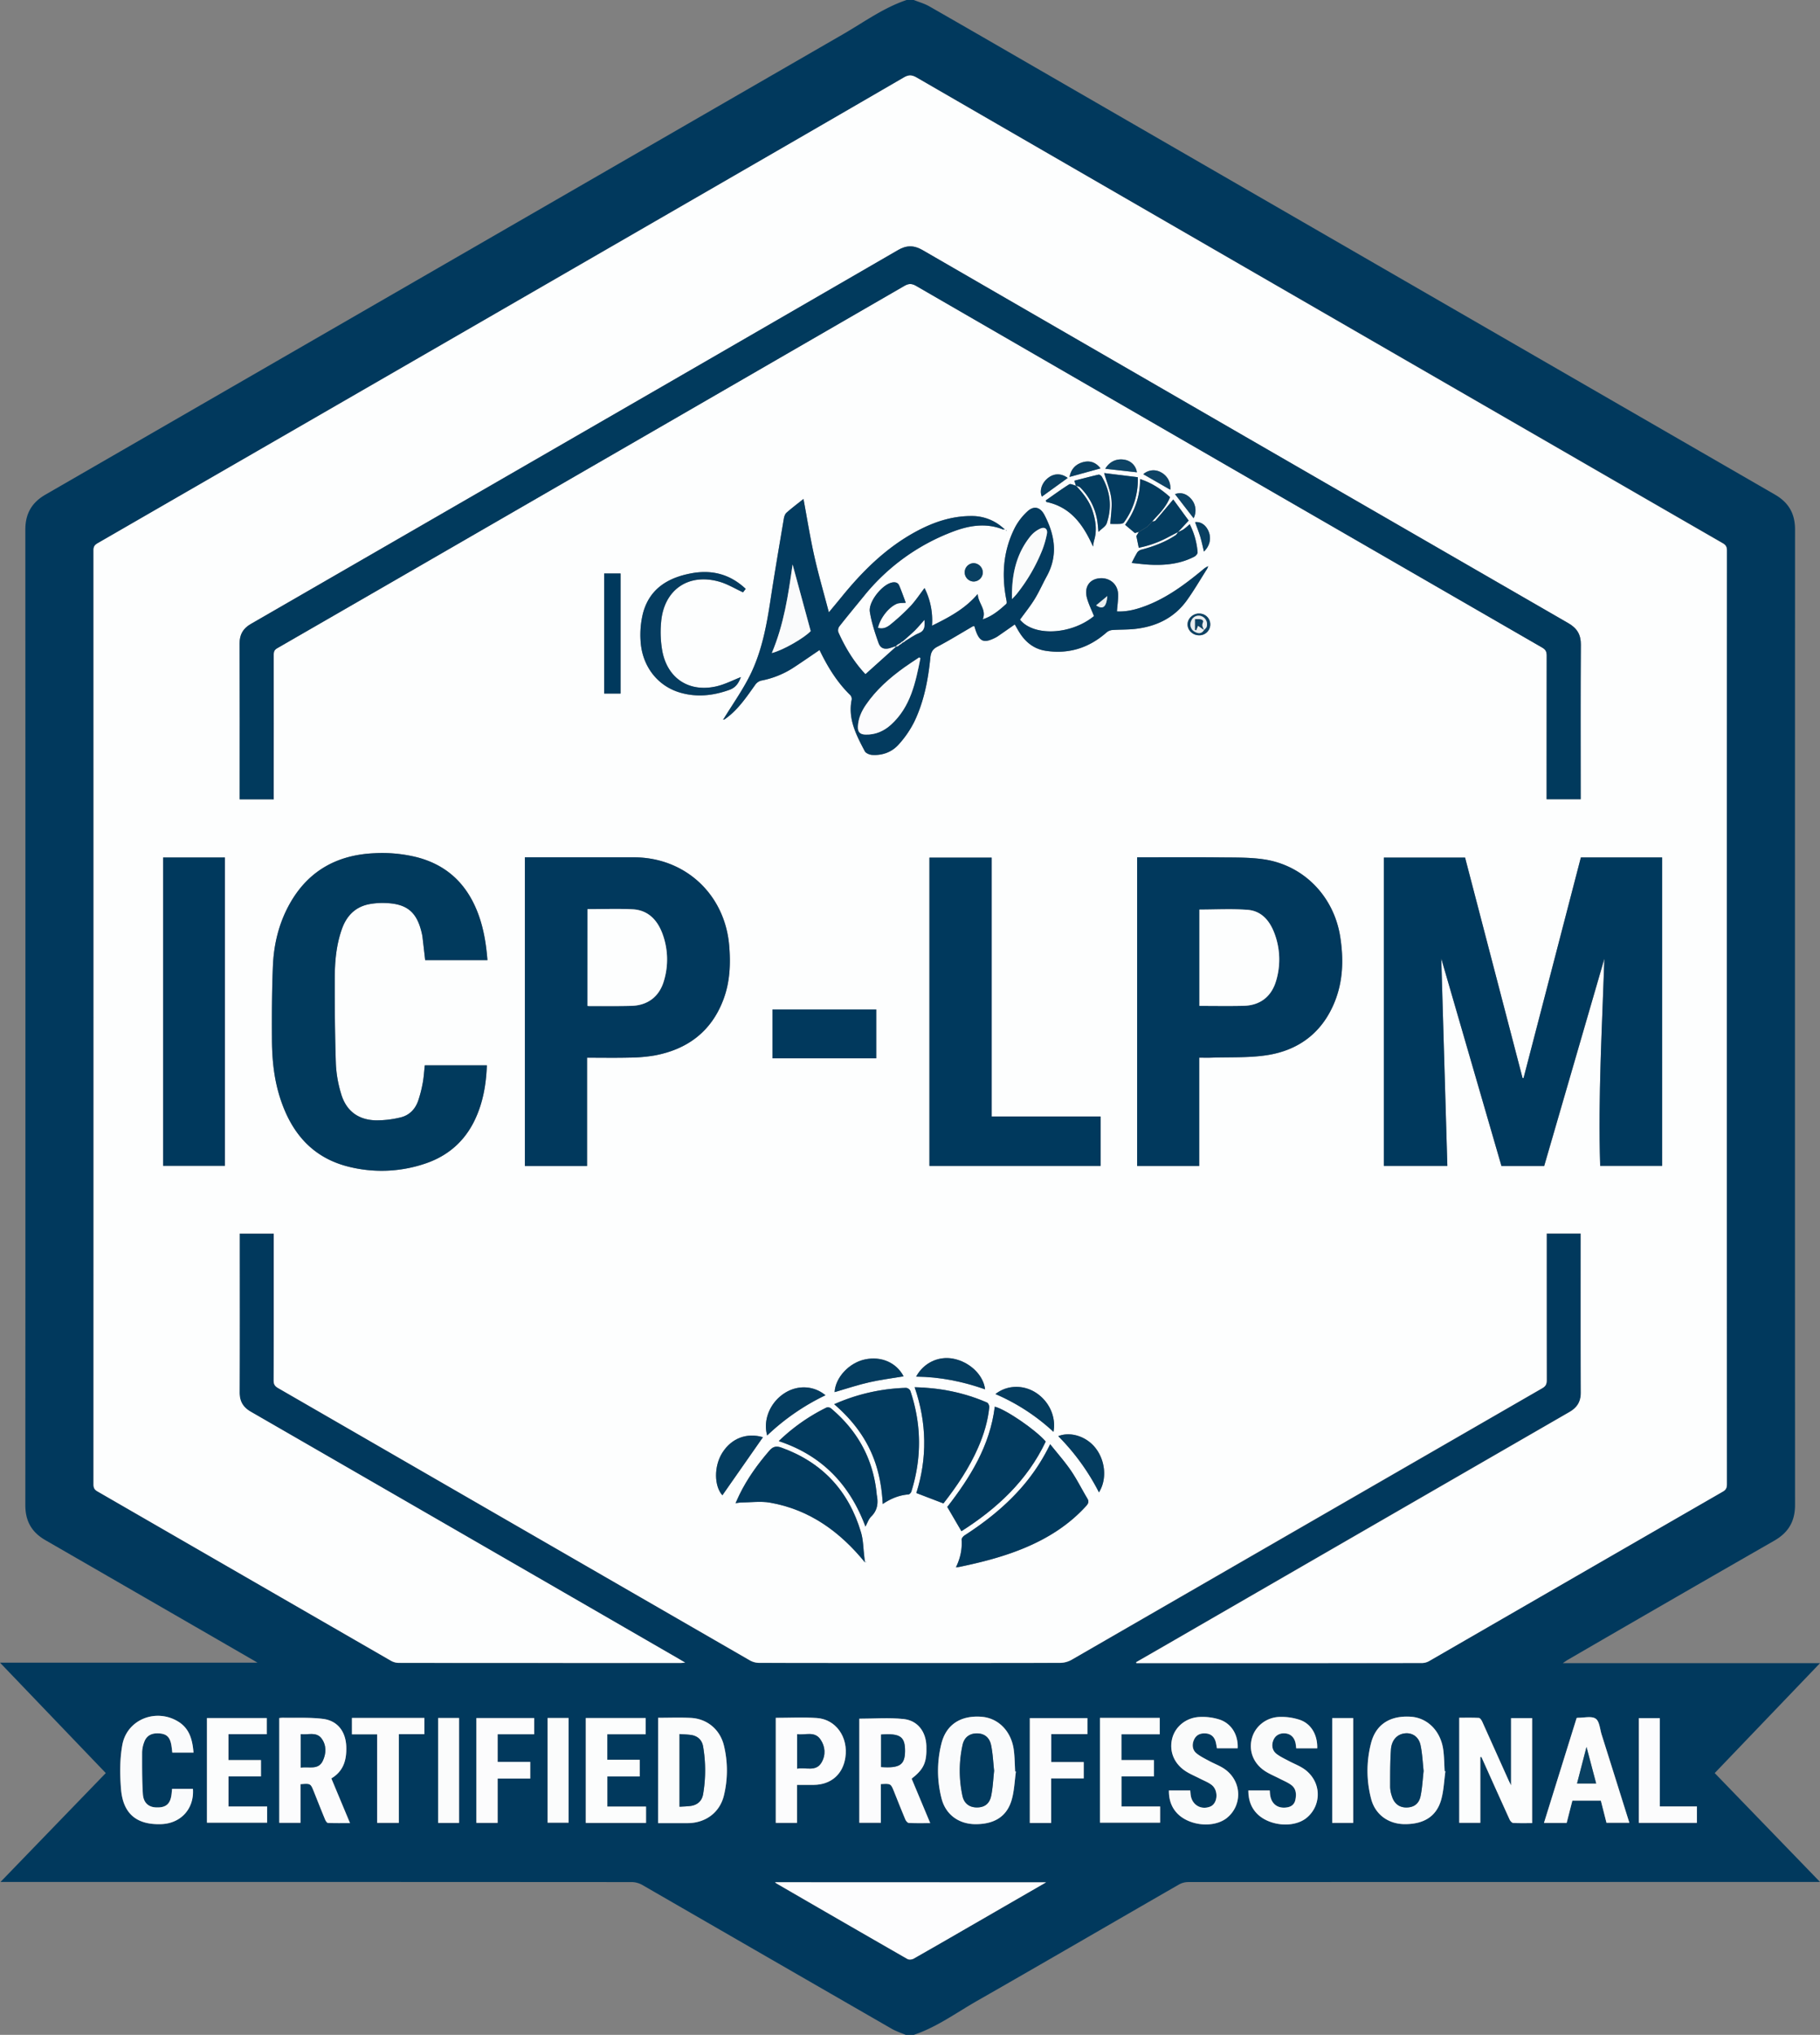 <svg xmlns="http://www.w3.org/2000/svg" viewBox="0 0 1762.84 1970"><rect x="0" y="0" width="1762.84" height="1970" fill="#808080" stroke="none"/><defs><style>.cls-1{fill:#01395d;}.cls-2{fill:#fdfefe;}.cls-3{fill:#fdfdfe;}.cls-4{fill:#fcfdfd;}.cls-5{fill:#fcfcfd;}.cls-6{fill:#fbfcfc;}.cls-7{fill:#fafbfc;}.cls-8{fill:#fcfcfc;}.cls-9{fill:#fafbfb;}.cls-10{fill:#013a5d;}.cls-11{fill:#00395d;}.cls-12{fill:#033b5f;}.cls-13{fill:#013a5e;}.cls-14{fill:#023a5e;}.cls-15{fill:#053c60;}.cls-16{fill:#043c5f;}.cls-17{fill:#094062;}.cls-18{fill:#0d4365;}.cls-19{fill:#e9eef0;}</style></defs><g id="Layer_2" data-name="Layer 2"><g id="Layer_1-2" data-name="Layer 1"><path class="cls-1" d="M878.11,0h7c5,2,10.28,3.45,14.9,6.08,34.22,19.53,68.32,39.29,102.45,59Q1360.78,272,1719.15,478.81c13.3,7.67,19.51,18.39,19.51,33.78q-.18,472.21,0,944.43c0,15.81-6.37,26.66-20,34.49q-100.41,57.56-200.49,115.64c-1.17.67-2.24,1.51-4.44,3h249.13l-102,106.42,102,105.42h-7q-302.46,0-604.92.1a18.54,18.54,0,0,0-8.87,2.29c-65.29,37.55-130.38,75.46-195.79,112.8-20.06,11.46-38.88,25.33-61.1,32.81h-8c-4.49-1.92-9.24-3.41-13.44-5.84q-120.82-69.57-241.59-139.25a21.42,21.42,0,0,0-10.23-2.79q-302.22-.19-604.45-.12H.47l102-105.42L0,1609.67H249.37c-1.71-1-2.42-1.46-3.14-1.88Q145.16,1549.41,44,1491.1c-13.36-7.67-19.46-18.54-19.46-33.87q.17-472.24,0-944.48c0-15.35,6.15-26.19,19.47-33.87q386.51-223,773-446C837,21.3,855.89,7.47,878.11,0Zm653,1194.15V1200c0,49.33-.11,98.67.11,148,0,8.87-3.48,14.57-11.07,18.94q-194.91,112.35-389.69,224.93-15,8.66-30,17.27c.08.29.17.57.25.86H1104q136.74,0,273.47-.08a14.78,14.78,0,0,0,7-2q142.2-81.93,284.35-164c3.06-1.77,3.89-3.78,3.88-7.13q-.11-452,0-904c0-3.48-1.15-5.29-4.1-7q-77.19-44.38-154.25-89Q1201.09,256.1,888,75.16c-4.5-2.6-7.72-2.91-12.44-.16Q793.4,122.84,711,170.2q-308.22,178-616.49,355.86c-2.77,1.59-3.92,3.28-3.92,6.61q.14,452.24,0,904.46c0,3.2.85,5.06,3.73,6.72q142.2,81.93,284.34,164a15.64,15.64,0,0,0,7.43,2.09q136.48.16,273,.08c1.2,0,2.41-.16,4.57-.32-2.75-1.62-4.57-2.72-6.41-3.79q-207.15-119.6-414.33-239.12c-7.42-4.28-10.85-10-10.82-18.62.16-49.66.07-99.33.07-149v-4.87h33V1200c0,45.5.05,91-.09,136.49,0,3.66,1.12,5.54,4.27,7.36q228.6,131.82,457.14,263.74a18.55,18.55,0,0,0,8.86,2.34q145.73.18,291.46,0a23.27,23.27,0,0,0,11.17-3q228-131.37,455.88-262.93c3.44-2,4.32-4.11,4.31-7.82q-.18-68.25-.07-136.5v-5.46Zm-517.86,628.22H750.65a13.57,13.57,0,0,0,1.19,1q63.48,36.69,127,73.24c1.51.87,4.47.61,6.08-.31,23.85-13.57,47.57-27.34,71.33-41C975,1844.42,993.63,1833.66,1013.21,1822.37Zm420.61-121.22,1-.23,1.36,3c8.64,19.24,17.24,38.49,26,57.68.63,1.37,2.24,3.18,3.47,3.25,6.09.33,12.21.15,18.32.15V1663.36h-20.37v65.16c-1.21-2.48-1.82-3.64-2.36-4.83-8.49-18.93-17-37.89-25.52-56.79-.67-1.48-2.06-3.65-3.22-3.72-6.4-.36-12.83-.17-19.08-.17v101.72h20.41ZM320.93,1721.74c11.95-7.08,14.9-18.09,14.44-30.86-.52-14.36-8.28-25-22.56-26.76-12.79-1.6-25.88-.85-38.84-1.1a30.49,30.49,0,0,0-3.47.28v101.41h20.6v-37.39c9.7-.79,9.7-.79,13,7.35,3.57,8.93,7.1,17.89,10.78,26.77.56,1.35,1.82,3.35,2.84,3.39,6.84.3,13.71.16,21.32.16ZM883,1722c11.93-9.29,14.81-15.76,14.29-31.71-.45-13.79-8.42-24.61-22.12-26-14.08-1.47-28.43-.33-42.83-.33v100.77h20.82v-37.44c9.66-.57,9.65-.57,12.9,7.56,3.58,8.93,7.09,17.89,10.83,26.75.58,1.38,2.18,3.25,3.38,3.31,6.59.32,13.21.15,20.69.15C894.83,1750.32,889,1736.3,883,1722Zm-245.56-58.93v102c9.77,0,19.24,0,28.71,0,17-.1,30.82-10,35-26.51a102.44,102.44,0,0,0,.22-48c-3.71-16.21-16.51-26.58-32.22-27.37C658.66,1662.63,648.17,1663.05,637.43,1663.05ZM984,1715.13l-.69-.17c-.39-6.8-.42-13.64-1.26-20.39-2.27-18.31-14.83-31.22-31.16-32.52-20.17-1.59-34.52,7.43-39.07,26.27a107.07,107.07,0,0,0,.34,53.34c4.12,15.34,16.79,24.26,32.61,24.35,18.6.09,30.74-7.59,35.28-23.92C982.45,1733.41,982.74,1724.13,984,1715.13Zm416-.27-.72-.18c-.41-6.8-.43-13.65-1.31-20.39-2.37-18.26-15.12-31.16-31.4-32.26-20.17-1.36-34.12,7.41-38.72,26.09a106.53,106.53,0,0,0,.33,53.81c4.09,15.06,16.82,24,32.32,24.08,18.64.12,30.9-7.51,35.44-23.71C1398.42,1733.47,1398.73,1724,1400,1714.86Zm117.46,50c1.91-7.53,3.71-14.6,5.48-21.57h27.67c1.89,7.41,3.71,14.57,5.45,21.43h22.15c-9-28.74-17.91-57.09-26.85-85.42-1.68-5.36-2.08-12.86-5.78-15.37-4-2.73-11.21-.79-17-.88a12.66,12.66,0,0,0-1.43.24q-15.72,50.45-31.64,101.57Zm-385.27-31.44c-.08,8.5,2.18,15.9,7.92,22,11.1,11.83,34.16,14.76,47.39,5.31a29.41,29.41,0,0,0,9.6-12.23c5.51-13.52.54-28.32-11.67-36.33-4.4-2.89-9.48-4.74-14.14-7.27-4.21-2.28-8.61-4.42-12.31-7.39-4-3.24-4.59-8.43-2.41-13.22s6.09-6.35,11-6.08c5.33.28,8.59,3.2,10,8.26.54,2,.8,4.11,1.18,6.11h20.12c.63-12.69-5.74-23.74-17.3-27.72a54.42,54.42,0,0,0-19.5-2.57c-13.08.54-23.57,9.23-26.55,20.58-3.24,12.33,1.53,24.51,13,31.93,4.29,2.78,9.11,4.74,13.67,7.1,3.83,2,8,3.52,11.37,6.09,7,5.36,6,18.2-1.3,21.07-8.47,3.32-16.87-1.16-18.7-10-.36-1.76-.41-3.59-.63-5.63Zm143.67-40.79c.35-12.71-5.61-23.46-16.56-27.44a56.23,56.23,0,0,0-19.44-3c-13.08.13-24,8.82-27.27,20.33-3.44,12.28,1.18,24.61,12.52,32.07,4.4,2.9,9.4,4.9,14.11,7.34,3.82,2,7.92,3.61,11.34,6.14,4.87,3.59,5.2,9,4,14.51-.85,4-3.48,6.32-7.47,7.1-9.19,1.79-15.81-3-17-12.26-.16-1.28-.19-2.58-.3-4h-20.75c0,8.55,2.28,16,8.08,22.1,11.15,11.78,34.27,14.66,47.4,5.13a29.58,29.58,0,0,0,9.72-12.73c5.19-13.54.09-27.91-12-35.83-4.27-2.79-9.15-4.65-13.69-7.06-4.09-2.18-8.4-4.12-12.05-6.9-4.5-3.4-5.3-8.88-3-13.95,2-4.33,6.31-6.56,11.57-6,5,.55,8.46,3.81,9.67,9.34.35,1.59.43,3.23.67,5.07Zm-524.45-29.51v101.68H772V1728c5.75,0,11,0,16.33,0,16.55-.18,28.06-10.17,30.5-26.4,3-19.81-9.12-37.11-27.79-38.34C777.94,1662.39,764.77,1663.09,751.42,1663.09Zm314,0v101.48h58.29v-15.67h-37.44V1719.8h31.48V1704H1086.2V1679h37.13v-15.82ZM625.74,1764.82V1749h-37.5v-29.14h31.37v-16.14H588.2V1679h37.18v-15.74h-58v101.55Zm-373-60.82H221.26v-25.06h37.12V1663.3H200.45v101.3h58.28v-15.67H221.3v-29.14h31.47Zm-65.33-7.25c-1-12.11-3.72-23.09-14.6-29.87-21.57-13.43-49.92-2.32-54.39,22.5-2.5,13.87-2.38,28.54-1.25,42.68,1.94,24,15.28,34.85,39.15,33.94,18.93-.72,31.9-15.07,30.48-34.18H166.65c-.22,2.26-.34,3.74-.52,5.2-1.13,9.52-5.4,13.18-14.92,12.8-7.45-.29-12.33-4.45-12.87-13.14-.84-13.42-.75-26.91-.72-40.38a30.1,30.1,0,0,1,2-9.7c2.24-6.33,7.16-9,14.72-8.42,6.79.5,10,3.31,11.42,10.36.56,2.72.76,5.52,1.11,8.21Zm830.68,68.12v-43.14h31.57v-15.8h-31.43v-27.1h35v-15.47H997.48v101.51ZM482,1679h35.34v-15.7H461.44v101.48H482v-42.9h31.62v-16.15H482Zm-95.74,85.78v-85.86h24.76V1663.2H340.89v15.85h24.45v85.72Zm1257.31,0v-15.88h-35.89v-85.5h-20.31v101.38Zm-332.92-101.44h-20.31v101.47h20.31ZM444.62,1764.83V1663.25H424.38v101.58Zm85.8-101.6V1764.6h20.32V1663.23Z"/><path class="cls-2" d="M1531.07,1194.15h-33v5.46q0,68.25.07,136.5c0,3.71-.87,5.84-4.31,7.82q-228,131.4-455.88,262.93a23.27,23.27,0,0,1-11.17,3q-145.72.24-291.46,0a18.55,18.55,0,0,1-8.86-2.34q-228.6-131.8-457.14-263.74c-3.15-1.82-4.28-3.7-4.27-7.36.14-45.49.09-91,.09-136.49v-5.69h-33v4.87c0,49.66.09,99.33-.07,149,0,8.62,3.4,14.34,10.82,18.62q207.23,119.46,414.33,239.12c1.84,1.07,3.66,2.17,6.41,3.79-2.16.16-3.37.32-4.57.32q-136.49,0-273-.08a15.64,15.64,0,0,1-7.43-2.09q-142.2-81.93-284.34-164c-2.88-1.66-3.73-3.52-3.73-6.72q.11-452.23,0-904.46c0-3.33,1.15-5,3.92-6.61Q402.79,348.19,711,170.2,793.31,122.68,875.51,75c4.72-2.75,7.94-2.44,12.44.16q313.1,181,626.34,361.78,77.1,44.52,154.25,89c3,1.7,4.1,3.51,4.1,7q-.14,452,0,904c0,3.35-.82,5.36-3.88,7.13q-142.21,81.91-284.35,164a14.78,14.78,0,0,1-7,2q-136.73.13-273.47.08h-3.26c-.08-.29-.17-.57-.25-.86q15-8.64,30-17.27,194.82-112.5,389.69-224.93c7.59-4.37,11.1-10.07,11.07-18.94-.22-49.33-.11-98.67-.11-148ZM1042.15,470.21c-2.21-.5-5.16-2.16-6.52-1.31-7.79,4.88-15.21,10.35-22.76,15.62l.66,1.45c24,5,35.94,22.62,45.2,43.21a40.73,40.73,0,0,1,.93-5.69c3-9.61,1.7-19-1.24-28.32-3.1-9.9-9.33-17.7-16.32-25.06,1.43.6,3.21.85,4.22,1.87a57.75,57.75,0,0,1,16.83,34.76c.29,2.4.48,4.8.81,8.24,3.22-3.24,7-5.32,8-8.32,5.35-15.62,3.57-30.8-4.7-45.11-.58-1-2.35-2.25-3.26-2-8,1.83-16,4-23.39,5.87Zm61,44.69c-.83,1.38-1.67,2.75-2.44,4,.73,3.58,1.49,7.29,2.32,11.38a101.31,101.31,0,0,0,28.25-10.1l9.87-5.18c-.79,1.05-1.36,2.41-2.39,3.09-10.07,6.66-21.2,10.85-32.82,13.92a7.63,7.63,0,0,0-4.28,2.63,116.87,116.87,0,0,0-5.45,10.36c5.85.56,11.72,1.36,17.62,1.65,14.93.73,29.55-.74,43.06-7.81,1.43-.74,3.22-2.81,3.12-4.14a72,72,0,0,0-7.64-27.23,77.37,77.37,0,0,1-6,5,36.47,36.47,0,0,1-5.33,2.59L1151.34,504l-14.93-20.49c-6.18,7.35-11.65,13.95-17.27,20.42-.61.72-2.06.7-3.13,1,1-1.22,2-2.48,3.14-3.63,5.77-5.93,11.09-12.16,14.18-20.06-8.66-7.78-17.85-13.85-29-17.47.06,17-5.38,31.47-14.54,44.26l9.53,8ZM837.79,1512.54l1-.26-.24-.38-.81.83c-.21-2-.39-4-.64-6-1-7.7-.93-15.7-3.09-23-11.88-40.31-37.48-68-77.27-82.31-4.9-1.76-8.08-1-11.56,3-11.37,13.13-21.41,27.11-29.05,42.76-1.2,2.46-2.28,5-3.71,8.1,2.29-.3,3.73-.65,5.17-.67,9.41-.07,19.07-1.46,28.21.13C784.18,1461.49,813.63,1483,837.79,1512.54ZM971.6,512.62h1.71l-1-.81a45.17,45.17,0,0,0-31.13-12.22c-19.43-.11-37.17,6-54,15.05-28.76,15.56-51.52,38-71.93,63.14-3.74,4.6-7.56,9.14-12.44,15.05-5-19.21-10.18-36.89-14.19-54.83-4-18.11-6.95-36.47-10.39-54.94-5.69,4.55-11.25,8.72-16.44,13.31-1.44,1.28-2.24,3.71-2.58,5.74-4.45,26.4-9,52.79-13,79.25-3.88,25.42-8.67,50.65-20.42,73.69-7.21,14.14-16.47,27.24-24.81,40.8-.23.3-.47.59-.71.89l1.36-.19c12.82-8.76,21.21-21.42,30-33.76a10.22,10.22,0,0,1,5.64-3.86A87.14,87.14,0,0,0,767.59,647c8.84-5.73,17.48-11.76,26.2-17.66,7.62,15.87,16.81,31,29.76,43.64a5.51,5.51,0,0,1,1.38,4.3c-3.84,18.73,4.47,34.41,12.68,50,1,1.94,4.53,3.42,7,3.59,10.19.72,19.39-2.77,26-10.29a97.64,97.64,0,0,0,15.07-22.08c9.25-19.4,13.27-40.36,15.43-61.63.51-5,1.87-8.19,6.75-10.73,11.76-6.14,23-13.17,34.55-19.82a3.66,3.66,0,0,1,1.31-.16c.54,1.72,1,3.32,1.55,4.88,3.61,10,7.78,11.62,17.49,7a25.08,25.08,0,0,0,3.5-1.89c5.55-3.81,11.06-7.69,16.65-11.59,1.41,2.46,2.76,4.94,4.24,7.34,6,9.7,14.22,16.41,25.61,18.17,22.21,3.43,41.74-2.65,58.65-17.44a10.38,10.38,0,0,1,5.42-2.61c7.46-.58,15-.31,22.42-1.11,20.6-2.24,38.12-10.64,50.41-27.79,7-9.73,13-20.11,19.41-30.22a18.8,18.8,0,0,0,1.18-2.71,18.63,18.63,0,0,0-5.21,3.36c-16.73,13.81-34,26.78-54.47,34.71-9.32,3.62-18.88,6.2-28.72,5.7.42-5.81,1.3-11.29,1.12-16.73-.35-10.23-9-16.82-19.3-15.18-9.12,1.45-13.66,9.1-10.76,19.29,1.66,5.85,4.42,11.38,6.72,17.13-22.21,18.2-58.35,19.87-71.68,3.47,4.81-6.67,9.95-13,14.2-19.91s7.68-14.71,11.67-22c11.15-20.31,8-40-2.25-59.49-4.05-7.71-10.3-9.25-16.64-3.26a58.15,58.15,0,0,0-11.77,15.27c-11.21,21.84-13.18,45-8.64,69,.33,1.71,1,4.38.13,5.14-6.65,6-13.53,11.91-22.79,14.94,3.89-9.56-4.47-15.48-4.87-24.53-12.41,14.55-27.78,22.56-44.27,30.7a69.33,69.33,0,0,0-7.23-36.44c-4.61,6-8.72,12.29-13.79,17.69a203.77,203.77,0,0,1-19.38,17.76c-3.21,2.63-7.29,4.57-11.93,3,2.06-9,9.86-19.42,17.93-23.07,2.47-1.12,5.62-.77,9-1.15-1.87-5-3.9-10.89-6.35-16.62-1.41-3.33-4.56-3.64-7.7-2.79-9.45,2.57-22.28,18.72-20.75,28.21,1.64,10.23,4.93,20.3,8.42,30.11,2,5.59,6.24,6.61,11.94,4.68,1.55-.52,3.11-1,4.67-1.53l.19.63-29.48,26.48C827.12,640.87,818.7,627,812,612a6.52,6.52,0,0,1,.93-5.53c7.82-10,15.9-19.68,23.9-29.48a202.49,202.49,0,0,1,86.68-62.52C939.19,508.58,955.3,506.09,971.6,512.62ZM265.15,773.84v-6q0-67,0-134c0-2.93.62-4.71,3.39-6.3q75-43.12,149.94-86.48Q647.15,409,875.83,276.87c4.2-2.44,7.19-2.6,11.56-.08Q1190.51,452.08,1493.85,627c3.43,2,4.31,4.09,4.3,7.79q-.18,66.75-.08,133.49v5.48h33v-5.63c0-48-.18-96,.15-144,.07-9.92-3.77-16-12.19-20.85Q1206.19,422.9,893.55,242.13c-8.28-4.79-15.42-4.87-23.73,0q-113.88,66.1-228,131.81Q442.47,489,243.07,604c-7.59,4.37-11,10.19-11,19,.2,48.5.09,97,.09,145.49v5.31Zm1266.07,56.29q-27.73,106.73-55.5,213.52l-1,0q-27.86-106.74-55.66-213.36h-78.69V1128.7h61.52q-3-100.71-5.9-200.72,29.14,100.35,58.32,200.85h41.41q29.19-100.45,58.31-200.72c-2.21,67-6.17,133.73-4.06,200.59h60V830.13ZM1101.41,830v298.84h60.14V1024c4.1,0,7.74.11,11.37,0,18-.63,36.15.29,53.8-2.35,30.89-4.63,53.68-21.59,65.8-51.06,8.47-20.59,9-42.11,5.57-63.85C1292,868.1,1263.2,838.1,1225,832.11c-14-2.19-28.52-1.87-42.81-2C1155.34,829.8,1128.53,830,1101.41,830ZM568.64,1128.81V1024c14.15,0,27.64.24,41.11-.09a153.26,153.26,0,0,0,24.33-2.08c31.76-5.94,54.84-23.1,66.51-53.84,6.45-17,7.25-34.68,5.71-52.66-4.24-49.62-42.75-85.3-92.41-85.33q-50.24,0-100.49,0h-5v298.81Zm-157.19-97.42c-.66,6-1,11.65-2,17.19a122.24,122.24,0,0,1-4.32,16.86c-2.84,8.42-8.73,14.46-17.37,16.43a98.19,98.19,0,0,1-23.61,2.77c-17.3-.39-29-9.29-33.8-25.91a117.83,117.83,0,0,1-5-28.39c-.93-27.79-1.16-55.62-1.09-83.43,0-16.16,1.45-32.27,7-47.7,4.47-12.47,12.72-21.05,25.94-23.77a70.18,70.18,0,0,1,16.38-1.18c20.63.7,30.21,8.78,34.88,28.83a38,38,0,0,1,.77,3.91c.89,7.53,1.74,15.07,2.6,22.55h60.32c-1.53-19.34-4.88-37.87-13.42-55.17-11.54-23.35-30-38.08-55.18-44.53a139.71,139.71,0,0,0-41.12-3.8c-36.34,1.64-64.38,17.38-82.19,49.66-10.15,18.4-15,38.51-15.87,59.29-1,24.12-1.08,48.29-.93,72.44.13,18.67,2.06,37.23,7.77,55.16,10.69,33.58,30.93,58,66.28,66.88a131.2,131.2,0,0,0,73.89-2.81c22.38-7.37,39-21.79,49-43.39,7.61-16.39,10.54-33.73,11.21-51.89Zm488.79,97.36H1066v-47.84H960.53V830.3H900.24ZM158,830.18v298.48h59.85V830.18Zm767.93,687.18c1.7-.18,2.52-.2,3.31-.37,21.34-4.44,42.41-9.78,62.59-18.16,22.85-9.47,43.4-22.33,60.18-40.81,2.17-2.4,3-4.26,1.16-7.32-5.4-9-10-18.4-15.91-27s-13-16.64-20.09-25.52a187.58,187.58,0,0,1-28.9,43.27c-15.72,17.67-34.08,32.15-53.87,44.93-1.4.9-3.08,2.91-3,4.29C932.05,1499.86,930.2,1508.48,925.93,1517.36Zm-12.13-61.83c12.82-16.4,25-34.33,33.76-54.43,5.38-12.41,9.31-25.24,10.63-38.75.14-1.45-.93-4-2.1-4.47-22.19-9.66-45.48-14.32-70.18-14.86,11.92,34.56,12.25,69,1.64,102.44ZM808,1359.47c14.51,12.49,26.09,26.46,34.24,43.18s11.72,34.52,12.76,53.41c7.89-5.25,15.91-8.57,24.93-9.24,1-.08,2.43-1.64,2.79-2.79q15.27-48.91-1-97.55a5.37,5.37,0,0,0-4.13-2.85A183.9,183.9,0,0,0,808,1359.47ZM931.23,1482.4c34.22-21.75,63.7-48.87,81.67-86.81-9.55-11.2-38.9-31.29-49.35-33.73-4.63,37.84-24,68.72-46,97.06C922.35,1467.19,926.75,1474.73,931.23,1482.4Zm-183-457.81H848.7V977.3H748.25Zm6,370.6c41.94,13.87,68.86,42.18,84,82.73,1.91-3.44,3.05-7.22,5.52-9.63,6.33-6.19,7-13.39,5.39-21.38a8.26,8.26,0,0,1-.06-1c-3.4-33.64-18.61-61-44.39-82.56a4.89,4.89,0,0,0-4.27-.62A181.66,181.66,0,0,0,754.29,1395.19ZM717.62,655.52c-7.47,2.89-15.31,7-23.66,9-26.14,6-47.08-7.31-52.31-33.56a103.67,103.67,0,0,1-1.26-28.75c2.67-31.28,26.51-47.65,56.6-38.95,7.8,2.25,15,6.67,22.75,10.25l2.55-3.38c-15.26-14.34-32.88-18.75-52.82-15-22.7,4.25-40.35,15-46.65,38.62a86.93,86.93,0,0,0-2.37,26.15c1.17,24.56,16.11,44.18,38.28,50.67,16.16,4.73,32.16,3,48-2.72C713.51,665.3,715.85,660,717.62,655.52ZM585.2,555.21V671.48h15.87V555.21Zm114.5,892.42L739,1391.41c-15.56-4.56-30.32.87-39.27,14.94C691.32,1419.53,691.75,1438.86,699.7,1447.63Zm108.7-99.87c11.21-3.24,22.1-6.89,33.23-9.44s22.35-3.94,33.58-5.86c-7-13.3-21.6-19.68-37.31-16.38C822.42,1319.33,809.14,1333.62,808.4,1347.76Zm-65.31,42a218.31,218.31,0,0,1,56.46-38.94c-11.39-9.48-27.18-10.13-39.8-1.93C745.89,1357.85,738.82,1374.76,743.09,1389.72ZM1069.47,458c2.65,9.11,6,16.85,6.94,24.87s-.54,16.28-1,24.33c2.76,0,6.21.13,9.65-.07,1.26-.07,3-.55,3.62-1.46A69.21,69.21,0,0,0,1102,462ZM887.35,1332.77c23.26.22,45.21,4.73,66.76,12.29-1.57-14-15-26.67-31-29.7C908.94,1312.67,894.6,1319.42,887.35,1332.77Zm177.09,112c8.08-12.86,6.26-31.49-4.1-43.86-8.84-10.54-23.82-15.15-35.31-10.54A217,217,0,0,1,1064.44,1444.81ZM964.2,1349.65a196.76,196.76,0,0,1,56.18,36.59c2.85-14.9-4.64-30.47-18.09-38.54C990.13,1340.41,974.89,1341.11,964.2,1349.65Zm70-886.93c-6.28-4.71-13.37-4.63-19.37.22s-8.23,12.45-5.64,17.85Zm36.38-8.9,30.62,3.43a14.3,14.3,0,0,0-11.7-12.1C1081.69,443.62,1074.67,446.85,1070.56,453.82ZM942.88,563a9,9,0,0,0,9.07-8.69,9.19,9.19,0,0,0-8.74-9.1,8.9,8.9,0,0,0-.33,17.79Zm93.05-101.27,30-8.29c-4.41-5.83-10.22-7.89-17.11-6C1041.74,449.46,1037.34,454.22,1035.93,461.74Zm71.45-2.63,26.18,15a16.92,16.92,0,0,0-9-16.84A14.68,14.68,0,0,0,1107.38,459.11ZM1166.12,534c6.06-5.82,7.48-13.54,4-20.66-2.68-5.5-7.61-8.52-12.59-7.82,1.69,4.64,3.59,9.25,5,14S1164.92,529,1166.12,534Zm-10-32.25a16.78,16.78,0,0,0-2.79-19.12c-4.44-4.83-9.92-6.22-15.24-4.21C1144,486.05,1150,493.86,1156.12,501.72Zm5.21,92.27c-5.86-.11-11.09,4.89-11.06,10.56s4.9,10.32,10.63,10.47a10.52,10.52,0,1,0,.43-21ZM974.88,513.45c-.1-.1-.2-.28-.31-.28s-.21.17-.32.26l.46.32C974.77,513.65,974.83,513.55,974.88,513.45Z"/><path class="cls-3" d="M1013.21,1822.37c-19.58,11.29-38.26,22.05-56.93,32.83-23.76,13.71-47.48,27.48-71.33,41-1.61.92-4.57,1.18-6.08.31q-63.61-36.45-127-73.24a13.57,13.57,0,0,1-1.19-1Z"/><path class="cls-4" d="M1433.82,1701.15v63.58h-20.41V1663c6.25,0,12.68-.19,19.08.17,1.16.07,2.55,2.24,3.22,3.72,8.57,18.9,17,37.86,25.52,56.79.54,1.19,1.15,2.35,2.36,4.83v-65.16H1484V1765c-6.11,0-12.23.18-18.32-.15-1.23-.07-2.84-1.88-3.47-3.25-8.75-19.19-17.35-38.44-26-57.68l-1.36-3Z"/><path class="cls-5" d="M320.93,1721.74,339,1765c-7.61,0-14.48.14-21.32-.16-1,0-2.28-2-2.84-3.39-3.68-8.88-7.21-17.84-10.78-26.77-3.26-8.14-3.26-8.14-13-7.35v37.39H270.5V1663.3A30.49,30.49,0,0,1,274,1663c13,.25,26-.5,38.84,1.1,14.28,1.79,22,12.4,22.56,26.76C335.83,1703.65,332.88,1714.66,320.93,1721.74Zm-29.62-10.43c7.84-1.35,16.94,2.73,21.37-6.63,3.34-7,3.6-15-1.1-21.42-5.16-7.1-13.29-3.4-20.27-4.37Z"/><path class="cls-5" d="M883,1722c6,14.32,11.84,28.34,18,43-7.48,0-14.1.17-20.69-.15-1.2-.06-2.8-1.93-3.38-3.31-3.74-8.86-7.25-17.82-10.83-26.75-3.25-8.13-3.24-8.13-12.9-7.56v37.44H832.33V1663.9c14.4,0,28.75-1.14,42.83.33,13.7,1.43,21.67,12.25,22.12,26C897.8,1706.22,894.92,1712.69,883,1722Zm-29.58-42.71v31.46c18.08,1.31,23.15-2.14,23.2-15.57C876.66,1681.24,871.9,1677.93,853.41,1679.27Z"/><path class="cls-6" d="M637.43,1663.05c10.74,0,21.23-.42,31.67.1,15.71.79,28.51,11.16,32.22,27.37a102.44,102.44,0,0,1-.22,48c-4.14,16.51-17.94,26.41-35,26.51-9.47.06-18.94,0-28.71,0Zm20.75,86.1c3.75-.25,7.21-.31,10.62-.75,6.73-.86,11.11-4.84,12.23-11.39a136.84,136.84,0,0,0,0-46.17c-1.08-6.32-5.31-10.29-11.84-11.18-3.56-.49-7.17-.56-11-.84Z"/><path class="cls-7" d="M984,1715.13c-1.25,9-1.54,18.28-4,27-4.54,16.33-16.68,24-35.28,23.92-15.82-.09-28.49-9-32.61-24.35a107.07,107.07,0,0,1-.34-53.34c4.55-18.84,18.9-27.86,39.07-26.27,16.33,1.3,28.89,14.21,31.16,32.52.84,6.75.87,13.59,1.26,20.39Zm-21.09-.74c-.92-8.3-1.26-16.65-2.91-24.72-1.58-7.75-6.77-11.45-13.64-11.5s-12.33,3.52-14,11.11a115.5,115.5,0,0,0-.1,49.45c1.63,7.54,7,11.11,14,11.1,7.18,0,12.16-3.4,13.79-11.21S962,1722.54,962.9,1714.39Z"/><path class="cls-7" d="M1400,1714.86c-1.28,9.17-1.59,18.61-4.06,27.44-4.54,16.2-16.8,23.83-35.44,23.71-15.5-.11-28.23-9-32.32-24.08a106.53,106.53,0,0,1-.33-53.81c4.6-18.68,18.55-27.45,38.72-26.09,16.28,1.1,29,14,31.4,32.26.88,6.74.9,13.59,1.31,20.39Zm-21.11-.35c-.94-8.35-1.23-16.88-3-25.08-1.89-8.67-8.93-12.69-16.8-11-6.46,1.36-11.23,6.67-11.84,15.48-.83,12.08-.73,24.23-.76,36.36a30.39,30.39,0,0,0,1.72,8.77c2.24,7.28,7.22,10.93,14.27,10.84s11.91-3.47,13.48-11C1377.61,1731,1378,1722.79,1378.9,1714.51Z"/><path class="cls-8" d="M1517.47,1764.83h-22q15.95-51.18,31.64-101.57a12.66,12.66,0,0,1,1.43-.24c5.81.09,13-1.85,17,.88,3.7,2.51,4.1,10,5.78,15.37,8.94,28.33,17.83,56.68,26.85,85.42h-22.15c-1.74-6.86-3.56-14-5.45-21.43H1523C1521.18,1750.23,1519.38,1757.3,1517.47,1764.83Zm10-38.17H1546c-3.06-11.61-6-22.82-9.34-35.38C1533.39,1704,1530.49,1715.18,1527.51,1726.66Z"/><path class="cls-9" d="M1132.2,1733.39h20.64c.22,2,.27,3.87.63,5.63,1.83,8.87,10.23,13.35,18.7,10,7.35-2.87,8.35-15.71,1.3-21.07-3.38-2.57-7.54-4.11-11.37-6.09-4.56-2.36-9.38-4.32-13.67-7.1-11.43-7.42-16.2-19.6-13-31.93,3-11.35,13.47-20,26.55-20.58a54.42,54.42,0,0,1,19.5,2.57c11.56,4,17.93,15,17.3,27.72H1178.7c-.38-2-.64-4.09-1.18-6.11-1.36-5.06-4.62-8-10-8.26-4.9-.27-8.84,1.35-11,6.08s-1.63,10,2.41,13.22c3.7,3,8.1,5.11,12.31,7.39,4.66,2.53,9.74,4.38,14.14,7.27,12.21,8,17.18,22.81,11.67,36.33a29.41,29.41,0,0,1-9.6,12.23c-13.23,9.45-36.29,6.52-47.39-5.31C1134.38,1749.29,1132.12,1741.89,1132.2,1733.39Z"/><path class="cls-9" d="M1275.87,1692.6h-20.33c-.24-1.84-.32-3.48-.67-5.07-1.21-5.53-4.63-8.79-9.67-9.34-5.26-.58-9.57,1.65-11.57,6-2.34,5.07-1.54,10.55,3,13.95,3.65,2.78,8,4.72,12.05,6.9,4.54,2.41,9.42,4.27,13.69,7.06,12.09,7.92,17.19,22.29,12,35.83a29.58,29.58,0,0,1-9.72,12.73c-13.13,9.53-36.25,6.65-47.4-5.13-5.8-6.12-8-13.55-8.08-22.1h20.75c.11,1.43.14,2.73.3,4,1.14,9.26,7.76,14,17,12.26,4-.78,6.62-3.13,7.47-7.1,1.17-5.49.84-10.92-4-14.51-3.42-2.53-7.52-4.15-11.34-6.14-4.71-2.44-9.71-4.44-14.11-7.34-11.34-7.46-16-19.79-12.52-32.07,3.22-11.51,14.19-20.2,27.27-20.33a56.23,56.23,0,0,1,19.44,3C1270.26,1669.14,1276.22,1679.89,1275.87,1692.6Z"/><path class="cls-5" d="M751.42,1663.09c13.35,0,26.52-.7,39.58.16,18.67,1.23,30.77,18.53,27.79,38.34-2.44,16.23-13.95,26.22-30.5,26.4-5.29.06-10.58,0-16.33,0v36.77H751.42Zm20.67,49.21c8.44-1.59,18.22,3.36,23.67-6,4.16-7.18,3.69-15.36-1.08-22.28-5.78-8.39-14.76-3.88-22.59-5.06Z"/><path class="cls-4" d="M1065.39,1663.13h57.94V1679H1086.2V1704h31.52v15.79h-31.48v29.14h37.44v15.67h-58.29Z"/><path class="cls-4" d="M625.74,1764.82H567.39V1663.27h58V1679H588.2v24.7h31.41v16.14H588.24V1749h37.5Z"/><path class="cls-4" d="M252.77,1704v15.79H221.3v29.14h37.43v15.67H200.45V1663.3h57.93v15.64H221.26V1704Z"/><path class="cls-7" d="M187.44,1696.75H166.91c-.35-2.69-.55-5.49-1.11-8.21-1.44-7-4.63-9.86-11.42-10.36-7.56-.55-12.48,2.09-14.72,8.42a30.1,30.1,0,0,0-2,9.7c0,13.47-.12,27,.72,40.38.54,8.69,5.42,12.85,12.87,13.14,9.52.38,13.79-3.28,14.92-12.8.18-1.46.3-2.94.52-5.2h20.18c1.42,19.11-11.55,33.46-30.48,34.18-23.87.91-37.21-9.89-39.15-33.94-1.13-14.14-1.25-28.81,1.25-42.68,4.47-24.82,32.82-35.93,54.39-22.5C183.72,1673.66,186.46,1684.64,187.44,1696.75Z"/><path class="cls-5" d="M1018.12,1764.87H997.48V1663.36h55.78v15.47h-35v27.1h31.43v15.8h-31.57Z"/><path class="cls-5" d="M482,1679v26.73h31.58v16.15H482v42.9H461.44V1663.29h55.94V1679Z"/><path class="cls-8" d="M386.3,1764.77h-21v-85.72H340.89V1663.2h70.17v15.71H386.3Z"/><path class="cls-5" d="M1643.61,1764.75h-56.2V1663.37h20.31v85.5h35.89Z"/><path class="cls-6" d="M1310.69,1663.31v101.47h-20.31V1663.31Z"/><path class="cls-6" d="M444.62,1764.83H424.38V1663.25h20.24Z"/><path class="cls-6" d="M530.42,1663.23h20.32V1764.6H530.42Z"/><path class="cls-10" d="M265.15,773.84h-33v-5.31c0-48.5.11-97-.09-145.49,0-8.83,3.42-14.65,11-19q199.44-115,398.76-230.13,114-65.83,228-131.81c8.31-4.82,15.45-4.74,23.73,0Q1206.2,422.88,1519,603.29c8.42,4.86,12.26,10.93,12.19,20.85-.33,48-.15,96-.15,144v5.63h-33v-5.48q0-66.75.08-133.49c0-3.7-.87-5.81-4.3-7.79q-303.33-174.92-606.46-350.2c-4.37-2.52-7.36-2.36-11.56.08Q647.2,409.1,418.43,541.09q-75,43.27-149.94,86.48c-2.77,1.59-3.4,3.37-3.39,6.3q.12,67,0,134Z"/><path class="cls-11" d="M1531.22,830.13h78.69V1128.7h-60c-2.11-66.86,1.85-133.6,4.06-200.59q-29.14,100.32-58.31,200.72H1454.3Q1425.13,1028.36,1396,928q2.94,100.15,5.9,200.72h-61.52V830.27h78.69q27.79,106.54,55.66,213.36l1,0Q1503.47,936.88,1531.22,830.13Z"/><path class="cls-1" d="M1101.41,830c27.12,0,53.93-.2,80.74.08,14.29.16,28.77-.16,42.81,2,38.24,6,67,36,73.13,74.61,3.44,21.74,2.9,43.26-5.57,63.85-12.12,29.47-34.91,46.43-65.8,51.06-17.65,2.64-35.84,1.72-53.8,2.35-3.63.13-7.27,0-11.37,0v104.84h-60.14Zm60.35,143.84c14.55,0,28.69.27,42.82-.08,16-.39,27-9,31.49-24.34a71.67,71.67,0,0,0-1.22-44.67c-4.46-12.57-12.39-22.88-26.63-23.92-15.36-1.12-30.86-.25-46.46-.25Z"/><path class="cls-1" d="M568.64,1128.81H508.37V830h5q50.25,0,100.49,0c49.66,0,88.17,35.71,92.41,85.33,1.54,18,.74,35.7-5.71,52.66-11.67,30.74-34.75,47.9-66.51,53.84a153.26,153.26,0,0,1-24.33,2.08c-13.47.33-27,.09-41.11.09v104.81ZM569,880.18v93.66c1,.07,1.62.15,2.27.15,13.49,0,27,.15,40.47-.22,15.73-.43,26.87-8.94,31.3-24a71.68,71.68,0,0,0-1.33-45.62c-4.89-13.38-13.86-23.1-29-23.86C598.28,879.61,583.78,880.18,569,880.18Z"/><path class="cls-10" d="M411.45,1031.39h60.11c-.67,18.16-3.6,35.5-11.21,51.89-10,21.6-26.61,36-49,43.39a131.2,131.2,0,0,1-73.89,2.81c-35.35-8.84-55.59-33.3-66.28-66.88-5.71-17.93-7.64-36.49-7.77-55.16-.15-24.15-.11-48.32.93-72.44.89-20.78,5.72-40.89,15.87-59.29,17.81-32.28,45.85-48,82.19-49.66a139.71,139.71,0,0,1,41.12,3.8c25.22,6.45,43.64,21.18,55.18,44.53,8.54,17.3,11.89,35.83,13.42,55.17H411.81c-.86-7.48-1.71-15-2.6-22.55a38,38,0,0,0-.77-3.91C403.77,883,394.19,875,373.56,874.26a70.18,70.18,0,0,0-16.38,1.18c-13.22,2.72-21.47,11.3-25.94,23.77-5.52,15.43-6.94,31.54-7,47.7-.07,27.81.16,55.64,1.09,83.43a117.83,117.83,0,0,0,5,28.39c4.82,16.62,16.5,25.52,33.8,25.91a98.19,98.19,0,0,0,23.61-2.77c8.64-2,14.53-8,17.37-16.43a122.24,122.24,0,0,0,4.32-16.86C410.49,1043,410.79,1037.36,411.45,1031.39Z"/><path class="cls-12" d="M701,695.85c8.34-13.56,17.6-26.66,24.81-40.8,11.75-23,16.54-48.27,20.42-73.69,4-26.46,8.58-52.85,13-79.25.34-2,1.14-4.46,2.58-5.74,5.19-4.59,10.75-8.76,16.44-13.31,3.44,18.47,6.35,36.83,10.39,54.94,4,17.94,9.17,35.62,14.19,54.83,4.88-5.91,8.7-10.45,12.44-15.05,20.41-25.11,43.17-47.58,71.93-63.14,16.8-9.1,34.54-15.16,54-15.05a45.17,45.17,0,0,1,31.13,12.22l-.7.81c-16.3-6.53-32.41-4-48.07,1.87A202.49,202.49,0,0,0,836.85,577c-8,9.8-16.08,19.53-23.9,29.48A6.52,6.52,0,0,0,812,612c6.68,15,15.1,28.85,26.27,40.7l29.48-26.48-.19-.63c-1.56.51-3.12,1-4.67,1.53-5.7,1.93-9.95.91-11.94-4.68-3.49-9.81-6.78-19.88-8.42-30.11-1.53-9.49,11.3-25.64,20.75-28.21,3.14-.85,6.29-.54,7.7,2.79,2.45,5.73,4.48,11.65,6.35,16.62-3.39.38-6.54,0-9,1.15-8.07,3.65-15.87,14-17.93,23.07,4.64,1.56,8.72-.38,11.93-3A203.77,203.77,0,0,0,881.72,587c5.07-5.4,9.18-11.7,13.79-17.69a69.33,69.33,0,0,1,7.23,36.44c16.49-8.14,31.86-16.15,44.27-30.7.4,9.05,8.76,15,4.87,24.53,9.26-3,16.14-8.9,22.79-14.94.84-.76.2-3.43-.13-5.14-4.54-23.93-2.57-47.13,8.64-69A58.15,58.15,0,0,1,995,495.26c6.34-6,12.59-4.45,16.64,3.26C1021.8,518,1025,537.7,1013.84,558c-4,7.28-7.33,14.94-11.67,22s-9.39,13.24-14.2,19.91c13.33,16.4,49.47,14.73,71.68-3.47-2.3-5.75-5.06-11.28-6.72-17.13-2.9-10.19,1.64-17.84,10.76-19.29,10.26-1.64,19,5,19.3,15.18.18,5.44-.7,10.92-1.12,16.73,9.84.5,19.4-2.08,28.72-5.7,20.46-7.93,37.74-20.9,54.47-34.71a18.63,18.63,0,0,1,5.21-3.36,18.8,18.8,0,0,1-1.18,2.71c-6.42,10.11-12.45,20.49-19.41,30.22-12.29,17.15-29.81,25.55-50.41,27.79-7.43.8-15,.53-22.42,1.11a10.38,10.38,0,0,0-5.42,2.61c-16.91,14.79-36.44,20.87-58.65,17.44-11.39-1.76-19.66-8.47-25.61-18.17-1.48-2.4-2.83-4.88-4.24-7.34-5.59,3.9-11.1,7.78-16.65,11.59a25.08,25.08,0,0,1-3.5,1.89c-9.71,4.63-13.88,3-17.49-7-.57-1.56-1-3.16-1.55-4.88a3.66,3.66,0,0,0-1.31.16c-11.5,6.65-22.79,13.68-34.55,19.82-4.88,2.54-6.24,5.73-6.75,10.73C899,658.12,895,679.08,885.7,698.48a97.64,97.64,0,0,1-15.07,22.08c-6.64,7.52-15.84,11-26,10.29-2.46-.17-6-1.65-7-3.59-8.21-15.58-16.52-31.26-12.68-50a5.51,5.51,0,0,0-1.38-4.3c-12.95-12.62-22.14-27.77-29.76-43.64-8.72,5.9-17.36,11.93-26.2,17.66a87.14,87.14,0,0,1-30.32,11.94,10.22,10.22,0,0,0-5.64,3.86c-8.8,12.34-17.19,25-30,33.76C701.41,696.31,701.2,696.08,701,695.85ZM875.6,621.53l1.68-1.36c4.14-2.43,8.07-5.42,12.48-7.16,6.07-2.39,6-6.86,5.63-12.74-3.33,3.73-6,7-9,10-3.17,3.17-6.63,6.05-10,9.05l-1.57,1.36-1.23.71-1.69,1.36-1.3.64-1.85,1.23-1.07,1.28,2-.25,1.71-1.44,1.27-.71,1.64-1.38Zm15.9,15.68-1.24-.72c-4.65,3.14-9.38,6.18-14,9.44-14.43,10.3-27.65,21.9-37.73,36.68-4.26,6.25-7.26,13.08-7.6,20.79-.24,5.31,2,7.61,7.29,7.77,9.69.29,17.94-3.34,24.91-9.72C882.07,684.17,886.81,660.67,891.5,637.21Zm-143.91-5c10.94-2.7,31.61-14.73,37.63-21.24-5.84-21.47-11.53-42.41-17.53-64.49C763.51,576.13,759.22,604.68,747.59,632.21ZM980.23,580c1.62-1.77,3.37-3.44,4.84-5.32a168.44,168.44,0,0,0,24.6-42.5,92.61,92.61,0,0,0,4.35-15.26c1-4.71-2-7.19-6.36-5.16a26.9,26.9,0,0,0-9.32,7.08C984,536.43,979.71,557.31,980.23,580Zm81.47,6c6.58,4.5,10,1.59,10.88-9Z"/><path class="cls-11" d="M900.24,1128.75V830.3h60.29v250.61H1066v47.84Z"/><path class="cls-11" d="M158,830.18h59.85v298.48H158Z"/><path class="cls-13" d="M925.93,1517.36c4.27-8.88,6.12-17.5,5.48-26.7-.09-1.38,1.59-3.39,3-4.29,19.79-12.78,38.15-27.26,53.87-44.93a187.58,187.58,0,0,0,28.9-43.27c7.07,8.88,14.14,16.81,20.09,25.52s10.51,18.06,15.91,27c1.85,3.06,1,4.92-1.16,7.32-16.78,18.48-37.33,31.34-60.18,40.81-20.18,8.38-41.25,13.72-62.59,18.16C928.45,1517.16,927.63,1517.18,925.93,1517.36Z"/><path class="cls-13" d="M913.8,1455.53l-26.25-10.07c10.61-33.45,10.28-67.88-1.64-102.44,24.7.54,48,5.2,70.18,14.86,1.17.51,2.24,3,2.1,4.47-1.32,13.51-5.25,26.34-10.63,38.75C938.83,1421.2,926.62,1439.13,913.8,1455.53Z"/><path class="cls-14" d="M837.77,1512.6c-24.14-29.65-53.59-51.11-91.95-57.82-9.14-1.59-18.8-.2-28.21-.13-1.44,0-2.88.37-5.17.67,1.43-3.13,2.51-5.64,3.71-8.1,7.64-15.65,17.68-29.63,29.05-42.76,3.48-4,6.66-4.8,11.56-3,39.79,14.32,65.39,42,77.27,82.31,2.16,7.35,2.13,15.35,3.09,23,.25,2,.43,4,.64,6Z"/><path class="cls-14" d="M808,1359.47a183.9,183.9,0,0,1,69.61-15.84,5.37,5.37,0,0,1,4.13,2.85q16.34,48.58,1,97.55c-.36,1.15-1.77,2.71-2.79,2.79-9,.67-17,4-24.93,9.24-1-18.89-4.62-36.69-12.76-53.41S822.48,1372,808,1359.47Z"/><path class="cls-14" d="M931.23,1482.4c-4.48-7.67-8.88-15.21-13.72-23.48,22-28.34,41.41-59.22,46-97.06,10.45,2.44,39.8,22.53,49.35,33.73C994.93,1433.53,965.45,1460.65,931.23,1482.4Z"/><path class="cls-1" d="M748.25,1024.59V977.3H848.7v47.29Z"/><path class="cls-14" d="M754.29,1395.19a181.66,181.66,0,0,1,46.17-32.46,4.89,4.89,0,0,1,4.27.62c25.78,21.59,41,48.92,44.39,82.56a8.26,8.26,0,0,0,.06,1c1.65,8,.94,15.19-5.39,21.38-2.47,2.41-3.61,6.19-5.52,9.63C823.15,1437.37,796.23,1409.06,754.29,1395.19Z"/><path class="cls-15" d="M717.62,655.52c-1.77,4.51-4.11,9.78-10.93,12.26-15.8,5.74-31.8,7.45-48,2.72-22.17-6.49-37.11-26.11-38.28-50.67a86.93,86.93,0,0,1,2.37-26.15c6.3-23.58,23.95-34.37,46.65-38.62,19.94-3.73,37.56.68,52.82,15l-2.55,3.38c-7.78-3.58-15-8-22.75-10.25-30.09-8.7-53.93,7.67-56.6,38.95a103.67,103.67,0,0,0,1.26,28.75c5.23,26.25,26.17,39.58,52.31,33.56C702.31,662.54,710.15,658.41,717.62,655.52Z"/><path class="cls-11" d="M585.2,555.21h15.87V671.48H585.2Z"/><path class="cls-16" d="M1141,515.14a37.56,37.56,0,0,0,5.33-2.6,77.37,77.37,0,0,0,6-5,72,72,0,0,1,7.64,27.23c.1,1.33-1.69,3.4-3.12,4.14-13.51,7.07-28.13,8.54-43.06,7.81-5.9-.29-11.77-1.09-17.62-1.65a116.87,116.87,0,0,1,5.45-10.36,7.63,7.63,0,0,1,4.28-2.63c11.62-3.07,22.75-7.26,32.82-13.92,1-.68,1.6-2,2.39-3.09Z"/><path class="cls-16" d="M699.7,1447.63c-8-8.77-8.38-28.1,0-41.28,8.95-14.07,23.71-19.5,39.27-14.94Z"/><path class="cls-16" d="M808.4,1347.76c.74-14.14,14-28.43,29.5-31.68,15.71-3.3,30.33,3.08,37.31,16.38-11.23,1.92-22.53,3.33-33.58,5.86S819.61,1344.52,808.4,1347.76Z"/><path class="cls-16" d="M1103.12,514.9l-3.85,1.19-9.53-8c9.16-12.79,14.6-27.28,14.54-44.26,11.2,3.62,20.39,9.69,29,17.47-3.09,7.9-8.41,14.13-14.18,20.06-1.11,1.15-2.1,2.41-3.14,3.63l.1-.05c-1.67,1.7-3.35,3.39-5,5.09l.06-.05-8.07,5Z"/><path class="cls-16" d="M1042.11,470.12c7,7.35,13.21,15.15,16.31,25.05,2.94,9.36,4.28,18.71,1.24,28.32a40.73,40.73,0,0,0-.93,5.69c-9.26-20.59-21.21-38.2-45.2-43.21l-.66-1.45c7.55-5.27,15-10.74,22.76-15.62,1.36-.85,4.31.81,6.52,1.31Z"/><path class="cls-16" d="M743.09,1389.72c-4.27-15,2.8-31.87,16.66-40.87,12.62-8.2,28.41-7.55,39.8,1.93A218.31,218.31,0,0,0,743.09,1389.72Z"/><path class="cls-12" d="M1069.47,458l32.57,4a69.21,69.21,0,0,1-13.31,43.71c-.64.91-2.36,1.39-3.62,1.46-3.44.2-6.89.07-9.65.07.41-8.05,1.89-16.33,1-24.33S1072.12,467.14,1069.47,458Z"/><path class="cls-16" d="M887.35,1332.77c7.25-13.35,21.59-20.1,35.8-17.41,15.94,3,29.39,15.72,31,29.7C932.56,1337.5,910.61,1333,887.35,1332.77Z"/><path class="cls-16" d="M1116,505c1.07-.33,2.52-.31,3.13-1,5.62-6.47,11.09-13.07,17.27-20.42L1151.34,504,1141,515.13l.1-.09-9.87,5.18a101.31,101.31,0,0,1-28.25,10.1c-.83-4.09-1.59-7.8-2.32-11.38.77-1.29,1.61-2.66,2.44-4l0,.11,8.07-5-.06.05c1.68-1.7,3.36-3.39,5-5.09Z"/><path class="cls-16" d="M1064.44,1444.81a217,217,0,0,0-39.41-54.4c11.49-4.61,26.47,0,35.31,10.54C1070.7,1413.32,1072.52,1432,1064.44,1444.81Z"/><path class="cls-16" d="M964.2,1349.65c10.69-8.54,25.93-9.24,38.09-2,13.45,8.07,20.94,23.64,18.09,38.54A196.76,196.76,0,0,0,964.2,1349.65Z"/><path class="cls-16" d="M1042.15,470.21l-1.55-4.83c7.43-1.91,15.37-4,23.39-5.87.91-.21,2.68,1,3.26,2,8.27,14.31,10,29.49,4.7,45.11-1,3-4.77,5.08-8,8.32-.33-3.44-.52-5.84-.81-8.24A57.75,57.75,0,0,0,1046.32,472c-1-1-2.79-1.27-4.22-1.87Z"/><path class="cls-17" d="M1034.18,462.72l-25,18.07c-2.59-5.4-.26-13.07,5.64-17.85S1027.9,458,1034.18,462.72Z"/><path class="cls-18" d="M1070.56,453.82c4.11-7,11.13-10.2,18.92-8.67a14.3,14.3,0,0,1,11.7,12.1Z"/><path class="cls-17" d="M942.88,563a8.9,8.9,0,0,1,.33-17.79,9.19,9.19,0,0,1,8.74,9.1A9,9,0,0,1,942.88,563Z"/><path class="cls-17" d="M1035.93,461.74c1.41-7.52,5.81-12.28,12.91-14.26,6.89-1.92,12.7.14,17.11,6Z"/><path class="cls-18" d="M1107.38,459.11a14.68,14.68,0,0,1,17.14-1.81,16.92,16.92,0,0,1,9,16.84Z"/><path class="cls-17" d="M1166.12,534c-1.2-4.94-2.15-9.79-3.57-14.49s-3.33-9.35-5-14c5-.7,9.91,2.32,12.59,7.82C1173.6,520.43,1172.18,528.15,1166.12,534Z"/><path class="cls-18" d="M1156.12,501.72c-6.08-7.86-12.1-15.67-18-23.33,5.32-2,10.8-.62,15.24,4.21A16.78,16.78,0,0,1,1156.12,501.72Z"/><path class="cls-18" d="M1161.33,594a10.52,10.52,0,1,1-.43,21c-5.73-.15-10.6-4.95-10.63-10.47S1155.47,593.88,1161.33,594Zm4.82,16c.89-1,2.16-1.89,2.58-3.07a8.35,8.35,0,0,0-4.76-10.28,7.61,7.61,0,0,0-9.77,3.61c-2.17,3.89-1.25,8.73,2.45,11,3.45,2.14,7,2.81,9.62-1.4Z"/><path class="cls-14" d="M837.76,1512.73l.81-.83.24.38c-.34.09-.68.18-1,.29A1.37,1.37,0,0,0,837.76,1512.73Z"/><path class="cls-12" d="M701.62,696.55l-1.36.19c.24-.3.48-.59.71-.89C701.2,696.08,701.41,696.31,701.62,696.55Z"/><path class="cls-12" d="M974.88,513.45c0,.1-.11.2-.17.3l-.46-.32c.11-.09.22-.27.32-.26S974.78,513.35,974.88,513.45Z"/><path class="cls-12" d="M972.3,511.81l1,.81H971.6Z"/><path class="cls-14" d="M291.31,1711.31v-32.42c7,1,15.11-2.73,20.27,4.37,4.7,6.45,4.44,14.37,1.1,21.42C308.25,1714,299.15,1710,291.31,1711.31Z"/><path class="cls-14" d="M853.41,1679.27c18.49-1.34,23.25,2,23.2,15.89-.05,13.43-5.12,16.88-23.2,15.57Z"/><path class="cls-10" d="M658.18,1749.15v-70.33c3.82.28,7.43.35,11,.84,6.53.89,10.76,4.86,11.84,11.18a136.84,136.84,0,0,1,0,46.17c-1.12,6.55-5.5,10.53-12.23,11.39C665.39,1748.84,661.93,1748.9,658.18,1749.15Z"/><path class="cls-14" d="M962.9,1714.39c-.91,8.15-1.22,16.33-2.86,24.23s-6.61,11.2-13.79,11.21c-7,0-12.36-3.56-14-11.1a115.5,115.5,0,0,1,.1-49.45c1.66-7.59,7-11.16,14-11.11s12.06,3.75,13.64,11.5C961.64,1697.74,962,1706.09,962.9,1714.39Z"/><path class="cls-14" d="M1378.9,1714.51c-.94,8.28-1.29,16.45-2.94,24.35-1.57,7.5-6.53,10.87-13.48,11s-12-3.56-14.27-10.84a30.39,30.39,0,0,1-1.72-8.77c0-12.13-.07-24.28.76-36.36.61-8.81,5.38-14.12,11.84-15.48,7.87-1.64,14.91,2.38,16.8,11C1377.67,1697.63,1378,1706.16,1378.9,1714.51Z"/><path class="cls-17" d="M1527.51,1726.66c3-11.48,5.88-22.68,9.18-35.38,3.31,12.56,6.28,23.77,9.34,35.38Z"/><path class="cls-14" d="M772.09,1712.3v-33.37c7.83,1.18,16.81-3.33,22.59,5.06,4.77,6.92,5.24,15.1,1.08,22.28C790.31,1715.66,780.53,1710.71,772.09,1712.3Z"/><path class="cls-2" d="M1161.76,973.84V880.58c15.6,0,31.1-.87,46.46.25,14.24,1,22.17,11.35,26.63,23.92a71.67,71.67,0,0,1,1.22,44.67c-4.45,15.37-15.49,24-31.49,24.34C1190.45,974.11,1176.31,973.84,1161.76,973.84Z"/><path class="cls-2" d="M569,880.18c14.81,0,29.31-.57,43.74.15,15.11.76,24.08,10.48,29,23.86A71.68,71.68,0,0,1,643,949.81c-4.43,15-15.57,23.53-31.3,24-13.48.37-27,.17-40.47.22-.65,0-1.3-.08-2.27-.15Z"/><path class="cls-5" d="M891.5,637.21c-4.69,23.46-9.43,47-28.32,64.24-7,6.38-15.22,10-24.91,9.72-5.26-.16-7.53-2.46-7.29-7.77.34-7.71,3.34-14.54,7.6-20.79,10.08-14.78,23.3-26.38,37.73-36.68,4.57-3.26,9.3-6.3,14-9.44Z"/><path class="cls-7" d="M747.59,632.21c11.63-27.53,15.92-56.08,20.1-85.73,6,22.08,11.69,43,17.53,64.49C779.2,617.48,758.53,629.51,747.59,632.21Z"/><path class="cls-9" d="M980.23,580c-.52-22.71,3.73-43.59,18.11-61.16a26.9,26.9,0,0,1,9.32-7.08c4.39-2,7.31.45,6.36,5.16a92.61,92.61,0,0,1-4.35,15.26,168.44,168.44,0,0,1-24.6,42.5C983.6,576.58,981.85,578.25,980.23,580Z"/><path class="cls-2" d="M876.39,619.34c3.34-3,6.8-5.88,10-9.05,3-3,5.7-6.29,9-10,.38,5.88.44,10.35-5.63,12.74-4.41,1.74-8.34,4.73-12.48,7.16Z"/><path class="cls-19" d="M1061.7,586.06l10.88-9C1071.69,587.65,1068.28,590.56,1061.7,586.06Z"/><path class="cls-2" d="M868.75,624.64l1.85-1.23.74.82-1.71,1.44C869.33,625.33,869,625,868.75,624.64Z"/><path class="cls-2" d="M871.9,622.77l1.7-1.36a7.53,7.53,0,0,0,.65.73l-1.64,1.38Z"/><path class="cls-2" d="M874.82,620.7l1.57-1.36.89.83-1.68,1.36Z"/><path class="cls-2" d="M869.63,625.67l-2,.25,1.07-1.28C869,625,869.33,625.33,869.63,625.67Z"/><path class="cls-2" d="M870.6,623.41l1.3-.64.71.75-1.27.71Z"/><path class="cls-2" d="M875.6,621.53l-1.35.61a7.53,7.53,0,0,1-.65-.73l1.22-.71Z"/><path class="cls-2" d="M1111.14,510l-8.07,5Z"/><path class="cls-2" d="M1116.11,505c-1.67,1.7-3.35,3.39-5,5.09C1112.76,508.34,1114.44,506.65,1116.11,505Z"/><path class="cls-19" d="M1166.27,609.87c-2.66,4.21-6.17,3.54-9.62,1.4-3.7-2.29-4.62-7.13-2.45-11a7.61,7.61,0,0,1,9.77-3.61,8.35,8.35,0,0,1,4.76,10.28c-.42,1.18-1.69,2.06-2.58,3.08-.62-1.7-1.82-3.43-1.7-5.08.13-1.92,2.28-4.11-.93-5.11-1.89-.59-4.06-.31-5.92-.41v10.51l1,.2,1.81-4.37Z"/><path class="cls-18" d="M1166.27,609.87l-5.9-4.13-1.81,4.37-1-.2V599.4c1.86.1,4-.18,5.92.41,3.21,1,1.06,3.19.93,5.11-.12,1.65,1.08,3.38,1.7,5.08Z"/></g></g></svg>